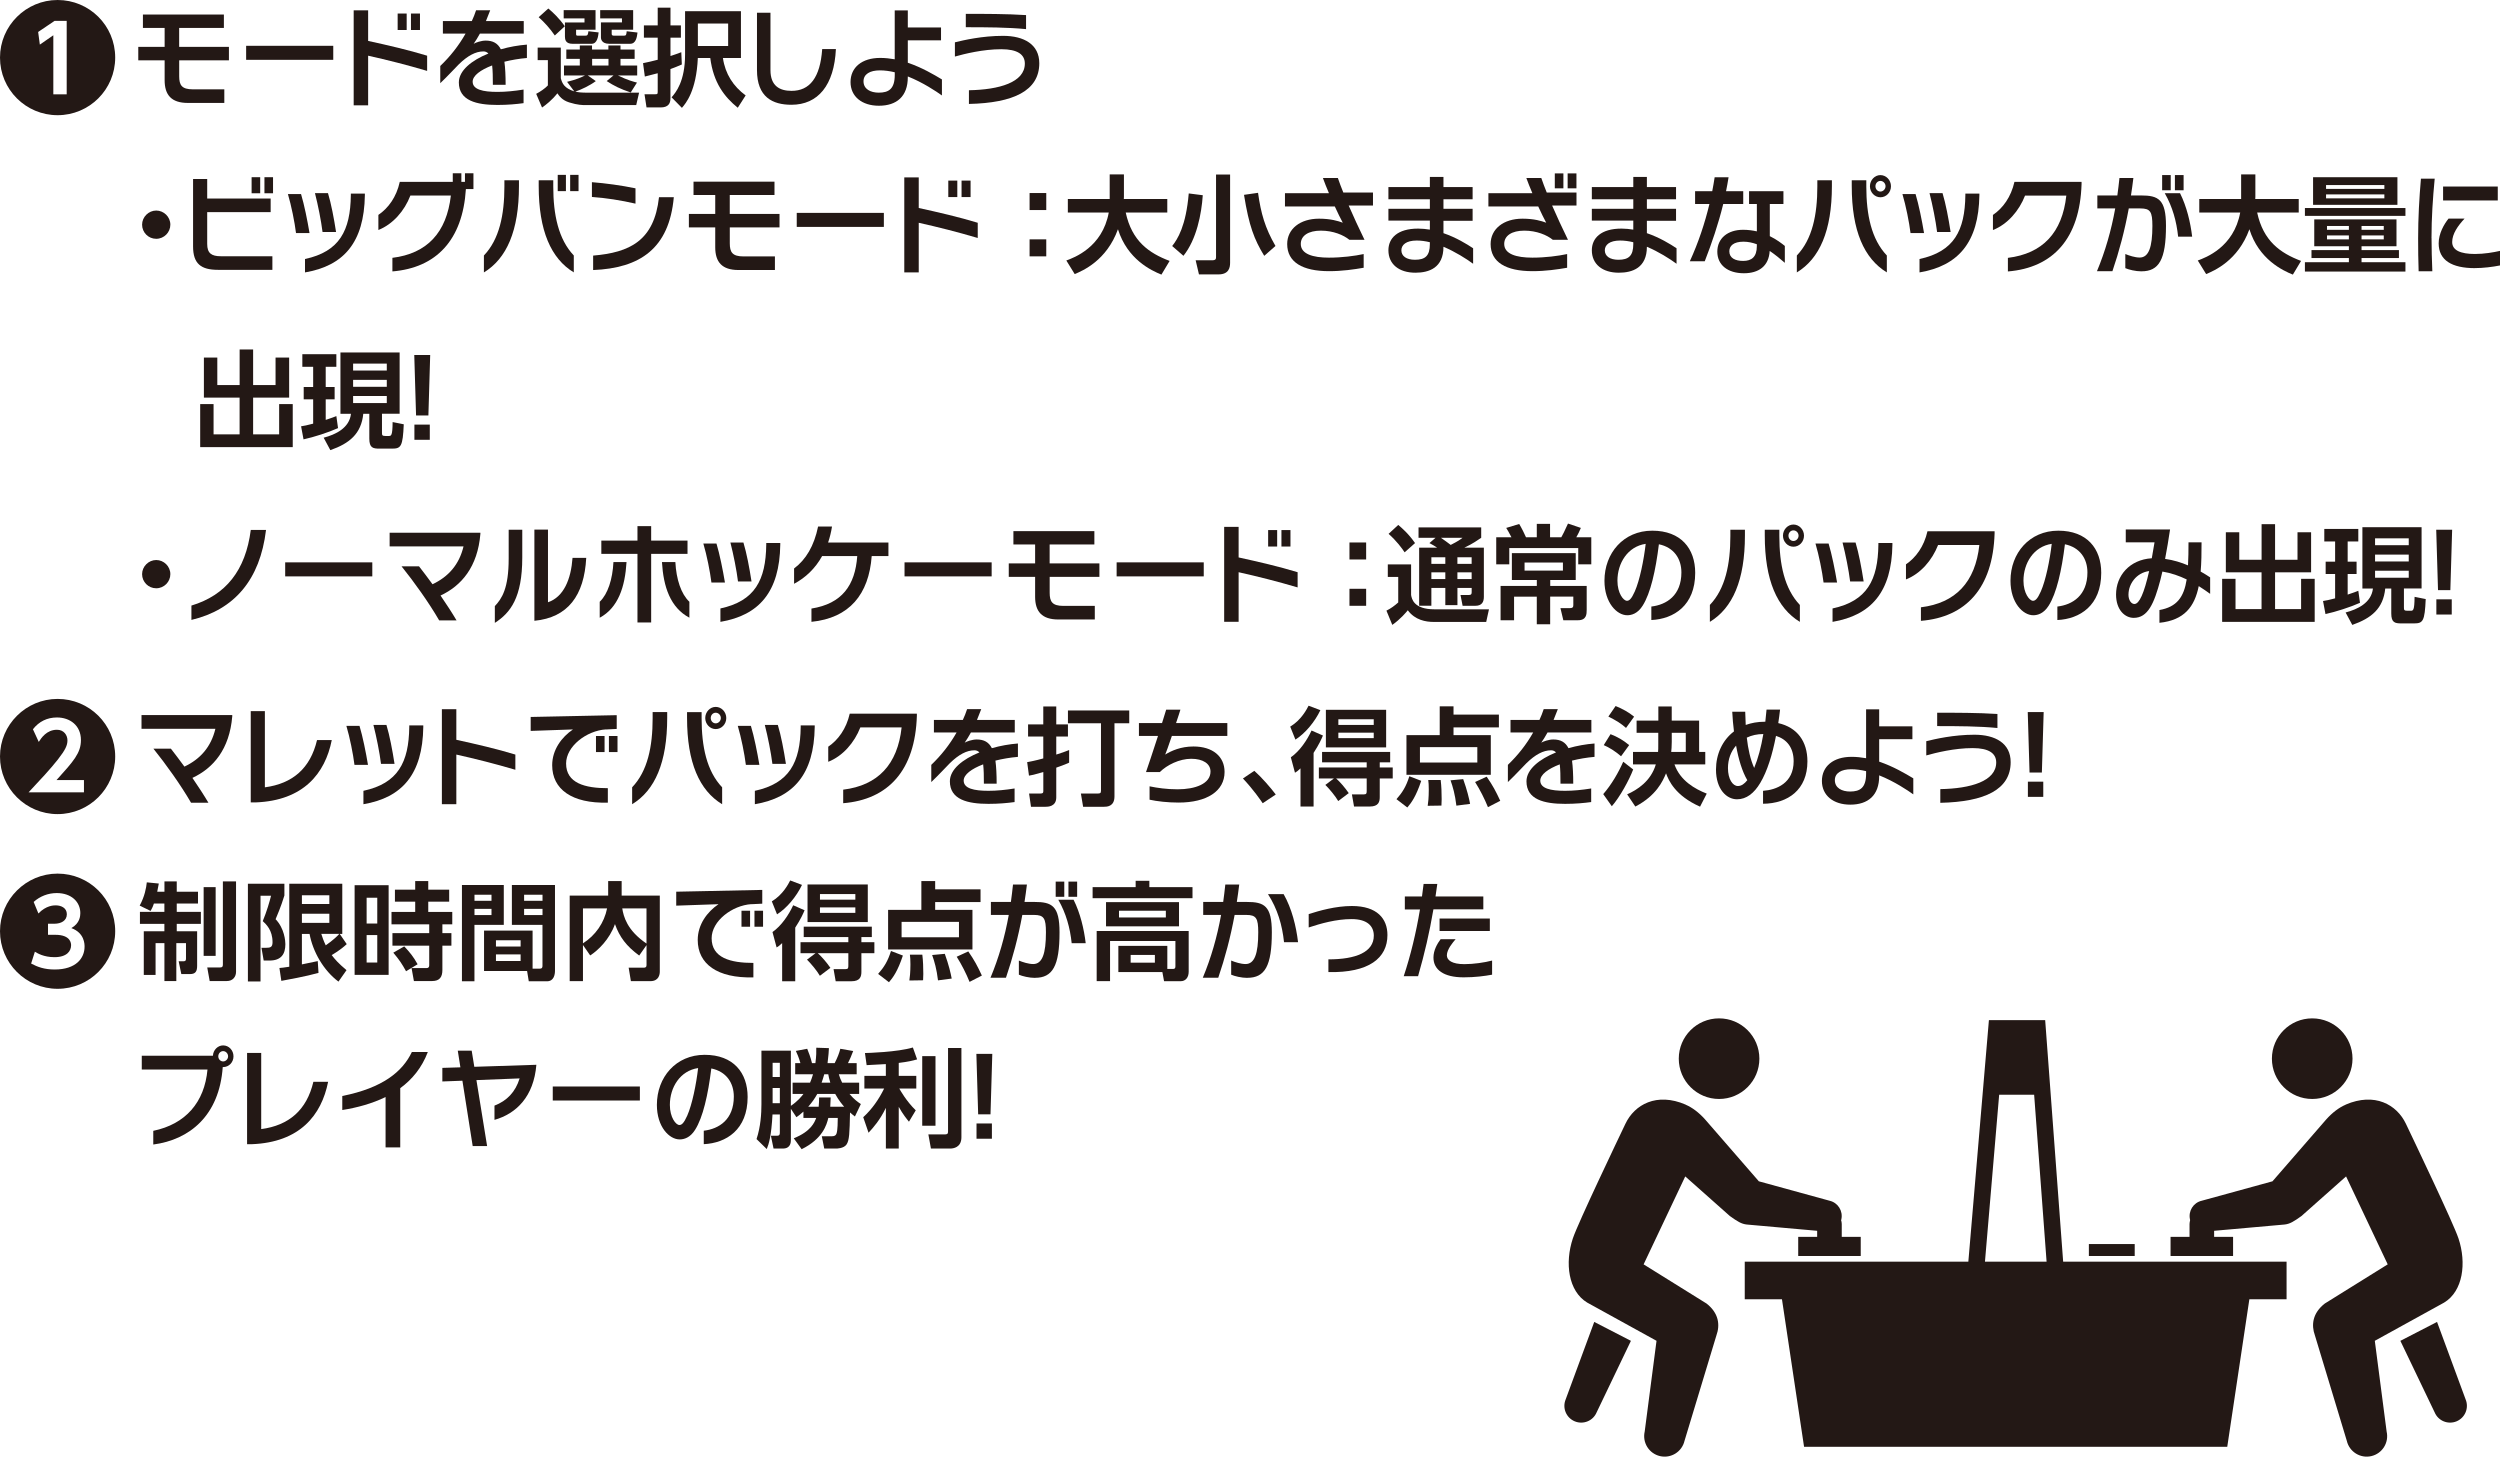 <?xml version="1.0" encoding="UTF-8"?><svg id="_レイヤー_2" xmlns="http://www.w3.org/2000/svg" viewBox="0 0 695.33 405.13"><defs><style>.cls-1{fill:#231815;stroke-width:0px;}</style></defs><g id="_レイヤー_1-2"><path class="cls-1" d="M32.04,16.02c0,8.86-7.17,16.02-16.02,16.02S0,24.88,0,16.02,7.23,0,16.02,0s16.02,7.06,16.02,16.02ZM10.61,8.89l.47,3.52,3.75-2.6v16.43h3.72V5.81h-3.38l-4.56,3.08Z"/><path class="cls-1" d="M49.84,16.79v4.43c0,2.45.7,3.63,3.82,3.63h8.73v3.78h-10.14c-4.58,0-6.46-2.22-6.46-6.32v-5.53h-7.33v-3.75h7.33v-5.26h-6.04v-3.72h22.52v3.72h-12.44v5.26h13.84v3.75h-13.84Z"/><path class="cls-1" d="M68.46,16.64v-3.9h24.23v3.9h-24.23Z"/><path class="cls-1" d="M102.39,15.49v13.8h-4.02V2.87h4.02v8.51c5.66,1.24,11.15,2.51,16.41,4.11v4.23c-5.69-1.68-11.2-3.07-16.41-4.23ZM110.6,8.34V3.76h2.51v4.58h-2.51ZM114.3,8.34V3.76h2.51v4.58h-2.51Z"/><path class="cls-1" d="M140.29,17.17c.23,1.71.34,3.84.34,6.41h-3.55c0-2.13-.03-3.93-.2-5.38-3.23,1.24-5.42,2.84-5.42,4.52,0,2.19,2.86,2.84,6.88,2.84,2.34,0,4.69-.24,7.28-.65v3.78c-1.99.27-4.38.5-7.25.5-5.81,0-10.75-1.18-10.75-6.26,0-3.31,3.56-6.15,8.22-8.04-.37-.38-.81-.59-1.38-.59-2.16,0-4.38,1.18-6.87,3.61-1.15,1.15-3,3.19-5.14,5.23v-4.79c2.75-2.63,5.14-5.64,7.04-9.01h-6.31v-3.49h8.05c.45-.95.84-1.95,1.18-2.99h3.93c-.39,1.06-.79,2.07-1.18,2.99h10.51v3.49h-12.19c-.56,1.04-1.15,1.98-1.74,2.84.51-.33,2.11-.89,3.34-.89,2.02,0,3.37.74,4.22,2.42,2.39-.68,4.89-1.12,7.25-1.3v3.72c-2.16.18-4.32.56-6.26,1.04Z"/><path class="cls-1" d="M165.72,22.55c-1.65,1.24-3.99,2.34-5.7,2.93.77.18,1.42.3,3.78.3h13.95l-.8,3.45h-14.07c-.77,0-2.22,0-4.55-.74-2.01-.62-2.81-1.83-3.31-2.54-1.51,1.92-3.19,3.22-4.26,3.96l-1.63-3.81c1.09-.56,2.48-1.51,3.25-2.34v-7.03h-2.84v-3.49h6.44v8.51c.38,1.48.98,2.78,3.75,3.67l-2.01-2.66c2.45-.59,4.02-1.27,4.99-1.77h-5.85v-2.77h4.4v-1.84h-3.75v-2.6h3.75v-1.13h3.4v1.13h4.55v-1.13h3.37v1.13h3.93v2.6h-3.93v1.84h4.64v2.77h-5.35c2.75,1.36,4.4,1.74,5.29,1.98l-1.74,2.75c-2.96-1-4.67-1.86-6.68-3.17l1.89-1.57h-7.15l2.22,1.57ZM152.51,2.37c1.27,1.06,3.01,2.69,4.58,4.93l-2.78,2.57c-1.39-2.01-2.84-3.61-4.49-5.09l2.69-2.42ZM156.77,2.81h8.87v5.46h-5.41v1.1c0,.41,0,.56.56.56h1.95c.74,0,.77-.24.92-1.24l2.84.33c-.12,1.09-.38,3.16-1.95,3.16h-5.32c-1.92,0-2.1-1.18-2.1-2.01v-3.93h5.44v-1.13h-5.79v-2.3ZM164.69,16.38v1.84h4.55v-1.84h-4.55ZM166.94,2.81h9.16v5.46h-5.97v1.1c0,.38.12.56.71.56h2.69c.65,0,.68-.3.77-1.24l3.01.36c-.15,1.24-.41,3.13-2.04,3.13h-5.82c-2.25,0-2.31-1.5-2.31-1.74v-4.2h5.85v-1.13h-6.06v-2.3Z"/><path class="cls-1" d="M189.63,17.94c-1.15.5-2.01.86-3.16,1.27v8.19c0,1.39-.62,2.48-2.72,2.48h-3.93l-.56-3.66h2.81c.8,0,.86-.06.86-.77v-5.08c-2.31.59-2.54.68-3.58.92l-.5-3.72c1.3-.27,2.51-.53,4.08-.95v-6.15h-3.84v-3.4h3.84V2.13h3.55v4.94h2.9v3.4h-2.9v5.11c1.18-.38,1.86-.62,3.01-1.06l.15,3.43ZM206.09,16.14h-5.02c.62,4.4,2.9,7.89,6.32,10.4l-2.19,3.43c-3.69-2.99-6.77-6.92-7.65-13.83h-3.46c-.41,9.19-3.34,12.59-4.43,13.86l-2.87-2.93c1.15-1.33,3.75-4.38,3.75-11.91V3.11h15.54v13.03ZM202.52,6.54h-8.42v6.26h8.42v-6.26Z"/><path class="cls-1" d="M220.11,29.14c-5.23,0-9.57-2.13-9.57-9.63V3.55h3.75v15.96c0,4.37,2.53,5.76,5.87,5.76,5.03,0,7.96-3.63,8.52-11.62h3.81c-.48,10.05-4.96,15.49-12.39,15.49Z"/><path class="cls-1" d="M252.49,21.25v.21c0,5.35-3.08,7.95-8.05,7.95-4.67,0-7.88-2.54-7.88-6.59s3.15-6.71,8.24-6.71c1.38,0,2.73.15,4.05.38V2.9h3.64v4.73h9.24v3.58h-9.24v6.24c3.93,1.33,7.27,3.31,9.49,4.64v4.46c-1.57-1.12-5.25-3.6-9.49-5.29ZM248.86,20.1c-1.38-.33-2.78-.53-4.13-.53-2.78,0-4.56,1.06-4.56,3.04,0,2.19,1.97,3.16,4.25,3.16,2.76,0,4.44-1.03,4.44-4.94v-.74Z"/><path class="cls-1" d="M269.49,28.91v-3.81c8.42-.15,15.55-2.19,15.55-7.42,0-2.51-2.02-3.99-6.54-3.99-5.11,0-10.28,1.3-12.91,2.04v-3.96c2.41-.59,7.55-1.8,13.39-1.8s10.08,2.39,10.08,7.62c0,7.65-7.19,11.05-19.57,11.32ZM268.62,7.57v-3.72c5,0,11.48,0,16.76.35v3.9c-5.08-.5-11.09-.53-16.76-.53Z"/><path class="cls-1" d="M47.38,62.49c0,2.13-1.74,3.93-3.93,3.93s-3.93-1.77-3.93-3.93,1.83-3.93,3.93-3.93,3.93,1.74,3.93,3.93Z"/><path class="cls-1" d="M60.63,75.05c-4.72,0-6.93-1.69-6.93-6.5v-18.77h3.93v5.44h17.65v3.78h-17.65v8.84c0,2.6,1.18,3.43,3.82,3.43h14.31v3.78h-15.12ZM69.98,53.75v-4.46h2.39v4.46h-2.39ZM73.55,53.75v-4.46h2.39v4.46h-2.39Z"/><path class="cls-1" d="M82.33,64.83c-.37-3.04-1.29-7.59-2.25-10.85h3.65c.9,2.99,1.77,7.33,2.36,10.85h-3.76ZM84.83,75.76v-3.72c9.6-2.07,12.63-7.89,12.75-17.76v-.44h3.9v.47c-.2,13.09-5.84,19.62-16.65,21.46ZM89.71,64.53c-.39-3.13-1.26-7.51-2.11-10.82h3.62c.9,2.98,1.66,7,2.25,10.82h-3.76Z"/><path class="cls-1" d="M129.58,52.59c-.9,14.27-8.31,21.9-20.44,22.9v-3.78c9.63-1.18,15.08-7,16.26-17.32h-11.26c-1.63,4.26-4.86,7.98-8.9,9.58v-4.2c2.75-1.86,5.03-4.96,5.95-9.19h14.74v-2.39h2.39v2.39h1v-2.39h2.36v4.4h-2.11Z"/><path class="cls-1" d="M134.59,75.76v-4.7c4.3-4.49,5.7-11.32,5.7-19.18v-1.74h4.05v1.6c0,12.47-3.43,20.18-9.75,24.03ZM149.83,51.77v-1.63h4.05v1.74c0,7.86,1.44,14.66,5.71,19.18v4.7c-6.33-3.84-9.76-11.58-9.76-24ZM155.12,53.16v-4.52h2.28v4.52h-2.28ZM158.58,53.16v-4.52h2.33v4.52h-2.33Z"/><path class="cls-1" d="M164.63,54.78v-4.11c3.73.29,8.19.89,12.12,1.71v4.26c-3.98-.92-8.33-1.6-12.12-1.86ZM164.97,75.11v-4.02c10.13-.86,16.98-4.08,18.32-16.25h4.12c-1.29,14.27-9.37,19.74-22.45,20.27Z"/><path class="cls-1" d="M202.98,63.26v4.43c0,2.45.7,3.63,3.82,3.63h8.73v3.78h-10.14c-4.58,0-6.46-2.22-6.46-6.32v-5.53h-7.33v-3.75h7.33v-5.26h-6.04v-3.72h22.52v3.72h-12.44v5.26h13.84v3.75h-13.84Z"/><path class="cls-1" d="M221.6,63.11v-3.9h24.23v3.9h-24.23Z"/><path class="cls-1" d="M255.53,61.96v13.8h-4.02v-26.42h4.02v8.51c5.66,1.24,11.15,2.51,16.41,4.11v4.23c-5.69-1.68-11.2-3.07-16.41-4.23ZM263.75,54.81v-4.58h2.51v4.58h-2.51ZM267.44,54.81v-4.58h2.51v4.58h-2.51Z"/><path class="cls-1" d="M291,53.69v4.73h-4.64v-4.73h4.64ZM291,66.57v4.73h-4.64v-4.73h4.64Z"/><path class="cls-1" d="M296.59,72.45c2.16-.8,10.02-3.66,11.79-13.33h-11.38v-3.78h11.64v-6.83h3.96v6.24c0,.09-.03.44-.03.59h12.09v3.78h-11.56c1.71,7.92,6.41,11.26,12.21,13.45l-2.28,3.81c-2.84-1.15-9.46-4.23-12.09-12.62-3.16,8.75-9.84,11.55-12.03,12.47l-2.33-3.78Z"/><path class="cls-1" d="M334.53,54.31c-.35,5.2-1.71,12.26-5.38,16.84l-3.13-2.72c1.51-1.92,3.84-5.55,4.61-14.63l3.9.5ZM342.13,48.54v24.56c0,1.39-.38,3.22-3.25,3.22h-5.41l-.92-3.93h4.64c.95,0,1.03-.41,1.03-.89v-22.96h3.9ZM351.62,71.15c-2.78-4.55-4.23-8.3-5.62-16.96l3.9-.56c.8,5.7,1.95,9.78,4.85,14.78l-3.13,2.75Z"/><path class="cls-1" d="M375.1,57.14c1.35,3.13,2.86,6.35,4.41,9.55h-4.21c-1.6-1.3-4.46-2.54-7.92-2.54s-5.59,1.39-5.59,3.7c0,2.81,3.37,3.81,7.83,3.81,3.62,0,7.19-.47,9.66-1v3.81c-2.72.47-5.95.95-9.63.95-7.38,0-11.64-2.51-11.64-7.54,0-4.2,3.59-7.06,8.86-7.06,3.23,0,5.33.65,6.6,1.12-.65-1.18-1.43-2.81-2.22-4.52h-13.86v-3.69h12.23c-.65-1.54-1.24-2.98-1.68-4.23h4.16c.45,1.3.95,2.66,1.52,4.05h8.25v3.61h-6.77Z"/><path class="cls-1" d="M401.47,68.64c0,5.85-4.01,7.21-7.8,7.21-4.55,0-7.51-2.36-7.51-6.24,0-3.34,2.48-6.03,8.27-6.03,1.1,0,2.19.12,3.26.29v-2.51h-11.53v-3.28h11.53v-2.66h-11.53v-3.4h11.53v-2.81h3.78v2.81h8.11v3.4h-8.11v2.66h8.11v3.34h-8.11v3.43c3.54,1.21,6.51,3.04,8.25,4.2v4.31c-1.94-1.42-4.97-3.34-8.25-4.73ZM397.69,67.37c-1.24-.3-2.47-.47-3.65-.47-2.95,0-4.27,1.21-4.27,2.72,0,1.6,1.38,2.63,3.79,2.63,2.86,0,4.13-1.12,4.13-4.34v-.53Z"/><path class="cls-1" d="M431.68,57.14c1.35,3.13,2.87,6.35,4.42,9.55h-4.22c-1.6-1.3-4.46-2.54-7.92-2.54s-5.59,1.39-5.59,3.7c0,2.81,3.37,3.81,7.83,3.81,3.62,0,7.19-.47,9.67-1v3.81c-2.73.47-5.96.95-9.64.95-7.38,0-11.64-2.51-11.64-7.54,0-4.2,3.59-7.06,8.86-7.06,3.23,0,5.33.65,6.6,1.12-.65-1.18-1.43-2.81-2.22-4.52h-13.86v-3.69h12.23c-.65-1.54-1.24-2.98-1.68-4.23h4.16c.45,1.3.95,2.66,1.52,4.05h8.27v3.61h-6.79ZM432.44,52.39v-4.17h2.39v4.17h-2.39ZM436.01,52.39v-4.17h2.45v4.17h-2.45Z"/><path class="cls-1" d="M458.05,68.64c0,5.85-4.01,7.21-7.8,7.21-4.55,0-7.51-2.36-7.51-6.24,0-3.34,2.48-6.03,8.27-6.03,1.1,0,2.19.12,3.26.29v-2.51h-11.53v-3.28h11.53v-2.66h-11.53v-3.4h11.53v-2.81h3.78v2.81h8.11v3.4h-8.11v2.66h8.11v3.34h-8.11v3.43c3.54,1.21,6.51,3.04,8.25,4.2v4.31c-1.94-1.42-4.97-3.34-8.25-4.73ZM454.27,67.37c-1.24-.3-2.47-.47-3.65-.47-2.95,0-4.27,1.21-4.27,2.72,0,1.6,1.38,2.63,3.79,2.63,2.86,0,4.13-1.12,4.13-4.34v-.53Z"/><path class="cls-1" d="M479.29,56.73c-1.38,5.64-3.17,10.85-5.14,15.93h-4.15c2.36-5.14,4.18-10.61,5.45-15.93h-3.99v-3.55h4.77c.25-1.3.48-2.6.67-3.87h3.87c-.2,1.33-.45,2.6-.7,3.87h4.78v3.55h-5.57ZM492.21,69.79c-.25,4.29-3.1,6.21-7.18,6.21-4.5,0-7.39-2.31-7.39-6s2.86-6.09,7.17-6.09c1.38,0,2.67.18,3.83.44v-7.62h-2.17v-3.55h9.56v3.55h-3.79v8.95c1.88.92,3.29,2.01,4.18,2.72v4.7c-1.21-1.06-2.64-2.25-4.21-3.31ZM488.63,67.93c-1.21-.44-2.45-.71-3.71-.71-2.79,0-3.94,1.18-3.94,2.66,0,1.92,1.66,2.69,3.85,2.69,2.34,0,3.8-1.09,3.8-4.11v-.53Z"/><path class="cls-1" d="M499.76,75.76v-4.7c4.3-4.49,5.7-11.32,5.7-19.18v-1.74h4.05v1.6c0,12.47-3.43,20.18-9.75,24.03ZM515.03,51.77v-1.63h4.05v1.74c0,7.86,1.42,14.66,5.71,19.18v4.7c-6.33-3.84-9.76-11.58-9.76-24ZM523,54.87c-1.6,0-2.91-1.39-2.91-3.07s1.31-3.1,2.91-3.1,2.94,1.39,2.94,3.1-1.31,3.07-2.94,3.07ZM523,50.32c-.76,0-1.38.65-1.38,1.48s.62,1.48,1.38,1.48,1.43-.68,1.43-1.48-.65-1.48-1.43-1.48Z"/><path class="cls-1" d="M531.38,64.83c-.37-3.04-1.29-7.59-2.25-10.85h3.65c.9,2.99,1.77,7.33,2.36,10.85h-3.76ZM533.88,75.76v-3.72c9.6-2.07,12.63-7.89,12.75-17.76v-.44h3.9v.47c-.2,13.09-5.84,19.62-16.65,21.46ZM538.77,64.53c-.39-3.13-1.26-7.51-2.11-10.82h3.62c.9,2.98,1.66,7,2.25,10.82h-3.76Z"/><path class="cls-1" d="M558.46,75.5v-3.78c9.66-1.18,15.13-7,16.25-17.32h-11.48c-1.66,4.26-4.88,7.98-8.93,9.58v-4.2c2.75-1.86,5.02-4.96,5.98-9.19h18.67v.62c-.48,15.16-7.94,23.26-20.49,24.29Z"/><path class="cls-1" d="M595.61,75.47c-1.63,0-3.54-.47-4.49-.89v-3.93c1.04.44,2.72.98,3.99.98,2.53,0,3.54-2.9,3.54-8.81,0-3.93-.56-4.85-3.34-4.85h-3.23c-1.15,6.24-2.69,12-4.55,17.46h-4.3c2.3-5.5,3.99-11.38,5.08-17.46h-4.97v-3.61h5.56c.22-1.6.42-3.22.59-4.85h3.87c-.2,1.66-.42,3.28-.67,4.85h2.78c4.83,0,6.96,1.06,6.96,8.45,0,9.4-1.96,12.65-6.81,12.65ZM601.36,52.92v-4.23h2.39v4.23h-2.39ZM605.81,65.83c-.45-4.29-1.56-8.3-3.72-12.09h4.25c1.86,3.72,2.9,8.13,3.37,12.09h-3.91ZM604.91,52.92v-4.23h2.42v4.23h-2.42Z"/><path class="cls-1" d="M611.28,72.45c2.16-.8,10.02-3.66,11.79-13.33h-11.38v-3.78h11.64v-6.83h3.96v6.24c0,.09-.03.44-.03.59h12.09v3.78h-11.56c1.71,7.92,6.41,11.26,12.21,13.45l-2.28,3.81c-2.84-1.15-9.46-4.23-12.09-12.62-3.16,8.75-9.84,11.55-12.03,12.47l-2.33-3.78Z"/><path class="cls-1" d="M641.07,57.86h27.96v2.18h-27.96v-2.18ZM666.54,61.02v7.47h-9.72v1.07h10.4v2.21h-10.4v1.16h12.21v2.6h-27.96v-2.6h12.23v-1.16h-10.4v-2.21h10.4v-1.07h-9.63v-7.47h22.87ZM643.34,49.29h23.46v7.68h-23.46v-7.68ZM646.95,51.47v1.07h16.22v-1.07h-16.22ZM646.95,54.07v1.1h16.22v-1.1h-16.22ZM647.21,62.85v1.07h6.09v-1.07h-6.09ZM647.21,65.48v1.1h6.09v-1.1h-6.09ZM656.82,62.85v1.07h6.18v-1.07h-6.18ZM656.82,65.48v1.1h6.18v-1.1h-6.18Z"/><path class="cls-1" d="M676.29,66.19c0,2.9.08,5.94.22,9.25h-3.81c-.11-3.07-.14-6.12-.14-9.13,0-5.73.31-11.14.78-16.61h3.83c-.53,5.53-.89,10.88-.89,16.49ZM688.37,74.58c-6.48,0-10.1-2.22-10.1-6.89,0-2.72,1.48-5.32,2.75-6.89h4.46c-1.85,1.98-3.45,4.23-3.45,6.53s2.33,3.31,6.34,3.31c2.53,0,5.14-.44,6.96-.86v4.05c-1.99.41-4.72.74-6.96.74ZM679.5,55.75v-3.87h15.21v3.87h-15.21Z"/><path class="cls-1" d="M60.44,99.45v7.65h6.21v-9.9h3.75v9.9h6.24v-7.65h3.78v11.14h-10.02v10.22h7.24v-8.42h3.78v11.97h-25.74v-11.97h3.72v8.42h7.24v-10.22h-9.93v-11.14h3.72Z"/><path class="cls-1" d="M83.73,118.57c.8-.12,1.74-.3,3.37-.74v-6.77h-2.63v-3.43h2.63v-5.62h-3.01v-3.49h9.46v3.49h-2.96v5.62h2.48v3.43h-2.48v5.73c1.74-.56,2.33-.83,2.96-1.06l.47,3.34c-2.69,1.21-6.74,2.51-9.6,3.13l-.68-3.64ZM94.69,98.03h16.46v17.05h-4.91v5.2c0,.74.03.98.95.98h.92c.68,0,1.06,0,1.09-3.87l3.1.62c-.27,6.21-.77,6.77-3.28,6.77h-3.46c-1.83,0-2.84-.21-2.84-2.8v-6.89h-1.68c-.56,5.59-3.87,8.25-9.16,10.11l-1.86-3.46c3.28-.86,7.15-2.66,7.6-6.65h-2.93v-17.05ZM98.21,101.13v1.92h9.37v-1.92h-9.37ZM98.21,105.65v1.93h9.37v-1.93h-9.37ZM98.21,110.14v1.96h9.37v-1.96h-9.37Z"/><path class="cls-1" d="M119.65,98.74l-.5,16.82h-3.43l-.5-16.82h4.43ZM115.26,118.09h4.28v4.23h-4.28v-4.23Z"/><path class="cls-1" d="M47.38,159.69c0,2.13-1.74,3.93-3.93,3.93s-3.93-1.77-3.93-3.93,1.83-3.93,3.93-3.93,3.93,1.74,3.93,3.93Z"/><path class="cls-1" d="M53.24,172.42v-3.99c9.54-2.87,15.08-9.78,16.51-21.04h4.24c-1.66,13.89-8.84,22.22-20.75,25.03Z"/><path class="cls-1" d="M79.32,160.31v-3.9h24.23v3.9h-24.23Z"/><path class="cls-1" d="M122.52,165.63c1.66,2.42,3.26,4.88,4.46,6.92h-4.83c-2.86-4.94-7.02-10.76-10.47-15.04h4.86c1.12,1.45,2.44,3.16,3.76,4.99,4.44-2.1,7.41-5.47,8.62-10.52h-20.55v-3.81h25.24v.33c-.76,9.16-5.25,14.42-11.09,17.14Z"/><path class="cls-1" d="M137.63,173.25v-4.67c1.94-2.07,3.85-4.88,3.85-13.21v-8.04h3.78v7.74c0,11.17-3.31,15.4-7.63,18.17ZM148.63,172.66v-25.36h3.78v20.21c4.38-1.48,6.4-6.38,6.83-12.35h3.81c-.56,10.49-5.1,16.61-14.42,17.5Z"/><path class="cls-1" d="M166.8,171.8v-4.43c2.27-2.16,3.57-6.24,3.82-11.05h3.64c-.42,6.94-2.32,12.71-7.45,15.49ZM181.11,154.04v19.09h-3.81v-19.09h-10.05v-3.69h10.05v-4.02h3.81v4.02h10.11v3.69h-10.11ZM184.12,156.32h3.72c.25,4.82,1.6,8.9,3.9,11.05v4.43c-5.27-2.78-7.23-8.54-7.63-15.49Z"/><path class="cls-1" d="M197.87,162.02c-.37-3.04-1.29-7.6-2.25-10.85h3.65c.9,2.98,1.77,7.33,2.36,10.85h-3.76ZM200.37,172.95v-3.72c9.6-2.07,12.63-7.89,12.75-17.76v-.44h3.9v.47c-.2,13.09-5.84,19.62-16.65,21.46ZM205.26,161.72c-.39-3.13-1.26-7.51-2.11-10.82h3.62c.9,2.98,1.66,7,2.25,10.82h-3.76Z"/><path class="cls-1" d="M242.45,154.66c-.79,10.67-6.2,17.23-16.76,18.29v-3.69c8.5-1.36,12.15-6.44,12.74-14.6h-9.77c-1.91,3.46-4.63,6.03-7.8,7.71v-4.26c3.28-2.45,5.56-6.24,6.68-11.67h3.87c-.25,1.6-.62,3.07-1.09,4.46h16.78v3.75h-4.66Z"/><path class="cls-1" d="M251.58,160.31v-3.9h24.23v3.9h-24.23Z"/><path class="cls-1" d="M291.95,160.45v4.43c0,2.45.7,3.64,3.82,3.64h8.73v3.78h-10.14c-4.58,0-6.46-2.22-6.46-6.32v-5.53h-7.33v-3.75h7.33v-5.26h-6.04v-3.72h22.52v3.72h-12.44v5.26h13.84v3.75h-13.84Z"/><path class="cls-1" d="M310.57,160.31v-3.9h24.23v3.9h-24.23Z"/><path class="cls-1" d="M344.5,159.15v13.8h-4.02v-26.42h4.02v8.51c5.66,1.24,11.15,2.51,16.41,4.11v4.23c-5.69-1.68-11.2-3.07-16.41-4.23ZM352.71,152v-4.58h2.51v4.58h-2.51ZM356.41,152v-4.58h2.51v4.58h-2.51Z"/><path class="cls-1" d="M379.97,150.88v4.73h-4.64v-4.73h4.64ZM379.97,163.76v4.73h-4.64v-4.73h4.64Z"/><path class="cls-1" d="M386,156.97h6.47v8.51c.18,1.06.71,3.99,6.5,3.99h15.16l-.77,3.51h-14.6c-2.16,0-5.2-.5-7.21-3.25-.41.53-2.07,2.51-4.31,4.07l-1.63-3.96c1.21-.59,2.33-1.42,3.28-2.28v-7.09h-2.9v-3.52ZM388.9,146c1,.86,2.83,2.39,4.67,5.05l-2.9,2.57c-.8-1.21-2.21-3.13-4.46-5.14l2.69-2.48ZM399.3,149.58h-4.76v-2.89h17.43v2.89c-.74.5-2.39,1.69-4.7,2.75h5.44v13.68c0,1.42-.56,2.48-2.36,2.48h-3.55l-.59-3.01h2.4c.59,0,.71-.27.71-.8v-1.16h-3.96v4.79h-3.37v-4.79h-3.88v4.96h-3.4v-16.16h4.99c-.71-.47-1.12-.74-2.13-1.27l1.71-1.48ZM398.11,154.99v1.84h3.88v-1.84h-3.88ZM398.11,159.18v1.87h3.88v-1.87h-3.88ZM400.77,149.58c.86.59,2.16,1.54,2.72,1.98,2.16-1.1,2.63-1.48,3.28-1.98h-6ZM405.35,154.99v1.84h3.96v-1.84h-3.96ZM405.35,159.18v1.87h3.96v-1.87h-3.96Z"/><path class="cls-1" d="M427.43,149.43v-3.72h3.69v3.72h3.13c.38-.68.86-1.57,1.86-3.81l3.58,1.21c-.35.89-.89,1.95-1.27,2.6h4.17v7.53h-3.63v-4.52h-19.18v4.52h-3.63v-7.53h4.23c-.41-.86-1.3-2.39-1.45-2.6l3.61-1.09c.62,1,1.57,2.93,1.89,3.69h3.01ZM431.15,165.95v7.68h-3.72v-7.68h-6.32v6.56h-3.75v-9.54h10.08v-1.66h-6.94v-7.47h17.76v7.47h-7.09v1.66h10.14v6.59c0,1.24-.03,2.95-2.42,2.95h-4.08l-.8-3.37h2.6c.74,0,.98-.21.98-.83v-2.37h-6.41ZM434.7,156.46h-10.67v2.25h10.67v-2.25Z"/><path class="cls-1" d="M459.29,172.45v-3.75c4.24-.5,8.36-3.1,8.36-9.49,0-3.84-2.1-6.97-6.26-7.83-.9,7.33-2.33,13.65-4.52,17.08-1.38,2.19-3.06,2.66-4.29,2.66-2.86,0-6.33-3.46-6.33-9.6,0-7.68,5.29-13.92,13.29-13.92s11.95,4.99,11.95,11.73c0,9.1-5.97,12.83-12.2,13.12ZM449.86,161.52c0,3.49,1.68,5.58,2.64,5.58.62,0,1.23-.44,2.19-2.6,1.38-3.13,2.5-8.69,3.03-13.24-5.02.74-7.86,5.38-7.86,10.26Z"/><path class="cls-1" d="M475.57,172.95v-4.7c4.3-4.49,5.7-11.32,5.7-19.18v-1.74h4.05v1.6c0,12.47-3.43,20.18-9.75,24.03ZM490.84,148.96v-1.62h4.05v1.74c0,7.86,1.42,14.66,5.71,19.18v4.7c-6.33-3.84-9.76-11.58-9.76-24ZM498.81,152.06c-1.6,0-2.91-1.39-2.91-3.07s1.31-3.1,2.91-3.1,2.94,1.39,2.94,3.1-1.31,3.07-2.94,3.07ZM498.81,147.51c-.76,0-1.38.65-1.38,1.48s.62,1.48,1.38,1.48,1.43-.68,1.43-1.48-.65-1.48-1.43-1.48Z"/><path class="cls-1" d="M507.19,162.02c-.37-3.04-1.29-7.6-2.25-10.85h3.65c.9,2.98,1.77,7.33,2.36,10.85h-3.76ZM509.69,172.95v-3.72c9.6-2.07,12.63-7.89,12.75-17.76v-.44h3.9v.47c-.2,13.09-5.84,19.62-16.65,21.46ZM514.58,161.72c-.39-3.13-1.26-7.51-2.11-10.82h3.62c.9,2.98,1.66,7,2.25,10.82h-3.76Z"/><path class="cls-1" d="M534.27,172.69v-3.78c9.66-1.18,15.13-7,16.25-17.32h-11.48c-1.66,4.25-4.88,7.98-8.93,9.57v-4.2c2.75-1.86,5.02-4.96,5.98-9.19h18.67v.62c-.48,15.16-7.94,23.26-20.49,24.29Z"/><path class="cls-1" d="M572.22,172.45v-3.75c4.24-.5,8.36-3.1,8.36-9.49,0-3.84-2.1-6.97-6.26-7.83-.9,7.33-2.33,13.65-4.52,17.08-1.38,2.19-3.06,2.66-4.29,2.66-2.86,0-6.33-3.46-6.33-9.6,0-7.68,5.29-13.92,13.29-13.92s11.95,4.99,11.95,11.73c0,9.1-5.97,12.83-12.2,13.12ZM562.79,161.52c0,3.49,1.68,5.58,2.64,5.58.62,0,1.23-.44,2.19-2.6,1.38-3.13,2.5-8.69,3.03-13.24-5.02.74-7.86,5.38-7.86,10.26Z"/><path class="cls-1" d="M611.54,163.02c-1.16,5.73-4.02,9.49-10.93,10.2v-3.55c4.83-.86,6.79-3.55,7.58-8.51-2.02-.97-4.32-1.8-6.76-2.19-.2.83-.37,1.6-.56,2.33-1.74,6.56-3.48,10.55-7.41,10.55-2.44,0-4.92-2.19-4.92-6.5,0-5.17,3.71-9.69,9.94-10.08.25-1.45.53-2.93.76-4.43h-8v-3.58h12.32c-.39,2.69-.87,5.5-1.38,8.19,2.33.32,4.49,1,6.37,1.8.11-1.89.14-4.05.14-6.41h3.63c0,2.92-.03,5.64-.25,8.13,1.12.62,2.02,1.21,2.64,1.62v4.58c-.9-.65-1.96-1.39-3.18-2.16ZM591.99,165.36c0,1.71.87,2.63,1.66,2.63,1.35,0,2.67-2.9,4.1-9.16-3.59.47-5.75,3.63-5.75,6.53Z"/><path class="cls-1" d="M622.81,148.04v7.65h6.21v-9.9h3.75v9.9h6.24v-7.65h3.78v11.14h-10.02v10.23h7.24v-8.42h3.78v11.97h-25.74v-11.97h3.72v8.42h7.24v-10.23h-9.93v-11.14h3.72Z"/><path class="cls-1" d="M646.1,167.16c.8-.12,1.74-.3,3.37-.74v-6.77h-2.63v-3.43h2.63v-5.62h-3.01v-3.49h9.46v3.49h-2.96v5.62h2.48v3.43h-2.48v5.73c1.74-.56,2.33-.83,2.96-1.06l.47,3.34c-2.69,1.21-6.74,2.51-9.6,3.13l-.68-3.63ZM657.06,146.63h16.46v17.05h-4.91v5.21c0,.74.03.98.95.98h.92c.68,0,1.06,0,1.09-3.87l3.1.62c-.27,6.21-.77,6.77-3.28,6.77h-3.46c-1.83,0-2.84-.21-2.84-2.8v-6.89h-1.68c-.56,5.59-3.87,8.25-9.16,10.11l-1.86-3.46c3.28-.86,7.15-2.66,7.6-6.65h-2.93v-17.05ZM660.58,149.72v1.92h9.37v-1.92h-9.37ZM660.58,154.25v1.92h9.37v-1.92h-9.37ZM660.58,158.74v1.95h9.37v-1.95h-9.37Z"/><path class="cls-1" d="M682.02,147.33l-.5,16.81h-3.43l-.5-16.81h4.43ZM677.63,166.69h4.28v4.23h-4.28v-4.23Z"/><path class="cls-1" d="M32.04,210.41c0,8.86-7.17,16.02-16.02,16.02S0,219.26,0,210.41s7.23-16.02,16.02-16.02,16.02,7.06,16.02,16.02ZM15.72,216.96c4.77-5.27,6.79-7.54,6.79-11.12,0-4.12-3.11-6.29-6.66-6.29-2.74,0-5,1.12-6.69,3.28l1.62,3.52c.68-1.05,2.16-3.38,5.07-3.38,1.96,0,2.91,1.55,2.91,2.94s-.54,2.6-2.67,5.34c-2.2,2.77-4.63,5.38-8.15,9.13h15.41v-3.41h-7.64Z"/><path class="cls-1" d="M53.51,216.35c1.66,2.42,3.26,4.88,4.46,6.92h-4.83c-2.86-4.94-7.02-10.76-10.47-15.04h4.86c1.12,1.45,2.44,3.16,3.76,4.99,4.44-2.1,7.41-5.47,8.62-10.52h-20.55v-3.81h25.24v.33c-.76,9.16-5.25,14.42-11.09,17.14Z"/><path class="cls-1" d="M71.06,223.17h-1.32v-25.38h3.93v21.19c7.72-1.03,12.66-5.29,14.51-13.15h4.1c-1.85,9.31-7.89,16.85-21.22,17.35Z"/><path class="cls-1" d="M98.59,212.74c-.37-3.04-1.29-7.6-2.25-10.85h3.65c.9,2.98,1.77,7.33,2.36,10.85h-3.76ZM101.08,223.67v-3.72c9.6-2.07,12.63-7.89,12.75-17.76v-.44h3.9v.47c-.2,13.09-5.84,19.62-16.65,21.46ZM105.97,212.45c-.39-3.13-1.26-7.51-2.11-10.82h3.62c.9,2.98,1.66,7,2.25,10.82h-3.76Z"/><path class="cls-1" d="M126.92,209.87v13.8h-4.02v-26.42h4.02v8.51c5.67,1.24,11.15,2.51,16.42,4.11v4.23c-5.7-1.68-11.2-3.07-16.42-4.23Z"/><path class="cls-1" d="M168.48,202.87c-5.31.36-11.03,4.67-11.03,9.49,0,5.47,5.25,6.86,11.61,6.86v4.02c-10.04.27-15.48-3.75-15.48-10.4,0-4.31,2.64-7.83,5.78-9.96l-11.76.41v-3.88l23.93-.5v3.83l-3.05.15ZM165.76,209.17v-4.46h2.39v4.46h-2.39ZM169.36,209.17v-4.46h2.39v4.46h-2.39Z"/><path class="cls-1" d="M175.82,223.67v-4.7c4.3-4.49,5.7-11.32,5.7-19.18v-1.74h4.05v1.6c0,12.47-3.43,20.18-9.75,24.03ZM191.09,199.68v-1.62h4.05v1.74c0,7.86,1.42,14.66,5.71,19.18v4.7c-6.33-3.84-9.76-11.58-9.76-24ZM199.06,202.78c-1.6,0-2.91-1.39-2.91-3.07s1.31-3.1,2.91-3.1,2.94,1.39,2.94,3.1-1.31,3.07-2.94,3.07ZM199.06,198.23c-.76,0-1.38.65-1.38,1.48s.62,1.48,1.38,1.48,1.43-.68,1.43-1.48-.65-1.48-1.43-1.48Z"/><path class="cls-1" d="M207.45,212.74c-.37-3.04-1.29-7.6-2.25-10.85h3.65c.9,2.98,1.77,7.33,2.36,10.85h-3.76ZM209.95,223.67v-3.72c9.6-2.07,12.63-7.89,12.75-17.76v-.44h3.9v.47c-.2,13.09-5.84,19.62-16.65,21.46ZM214.83,212.45c-.39-3.13-1.26-7.51-2.11-10.82h3.62c.9,2.98,1.66,7,2.25,10.82h-3.76Z"/><path class="cls-1" d="M234.52,223.41v-3.78c9.66-1.18,15.13-7,16.25-17.32h-11.48c-1.66,4.25-4.88,7.98-8.93,9.57v-4.2c2.75-1.86,5.02-4.96,5.98-9.19h18.67v.62c-.48,15.16-7.94,23.26-20.49,24.29Z"/><path class="cls-1" d="M276.86,211.56c.23,1.71.34,3.84.34,6.41h-3.55c0-2.13-.03-3.93-.2-5.38-3.23,1.24-5.42,2.84-5.42,4.52,0,2.19,2.86,2.84,6.88,2.84,2.34,0,4.69-.24,7.28-.65v3.78c-1.99.27-4.38.5-7.25.5-5.81,0-10.75-1.18-10.75-6.27,0-3.31,3.56-6.15,8.22-8.04-.37-.38-.81-.59-1.38-.59-2.16,0-4.38,1.18-6.87,3.61-1.15,1.15-3,3.19-5.14,5.23v-4.79c2.75-2.63,5.14-5.64,7.04-9.01h-6.31v-3.49h8.05c.45-.95.84-1.95,1.18-2.99h3.93c-.39,1.06-.79,2.07-1.18,2.99h10.51v3.49h-12.19c-.56,1.03-1.15,1.98-1.74,2.84.51-.33,2.11-.89,3.34-.89,2.02,0,3.37.74,4.22,2.42,2.39-.68,4.89-1.12,7.25-1.3v3.72c-2.16.18-4.32.56-6.26,1.04Z"/><path class="cls-1" d="M285.68,211.97c1.12-.21,2.16-.38,4.49-1.03v-6.09h-4.23v-3.37h4.23v-4.99h3.61v4.99h3.25v3.37h-3.25v5.02c1.48-.44,2.48-.83,3.58-1.27v3.52c-.71.33-1.24.56-3.58,1.39v8.28c0,2.6-2.39,2.6-2.98,2.6h-4.05l-.53-3.69h3.22c.65,0,.74-.24.74-.68v-5.29c-2.63.77-3.28.89-3.99,1l-.5-3.75ZM314.08,197.61v3.55h-4.11v20.36c0,2.87-2.19,2.87-2.93,2.87h-5.79l-.62-3.69h4.7c.65,0,.89-.09.89-.8v-18.74h-9.19v-3.55h17.05Z"/><path class="cls-1" d="M325.93,204.7c-.87,2.54-1.66,4.82-1.85,5.17,1.66-1.03,4.32-2.25,7.86-2.25,5.33,0,8.65,2.75,8.65,7.09,0,5.32-4.91,8.51-12.8,8.51-3.09,0-5.98-.35-8.06-.8v-3.72c2.13.44,4.69.83,7.83.83,4.83,0,9.12-1.51,9.12-4.94,0-2.16-2.05-3.55-5.36-3.55s-6.77,1.74-8.73,3.69h-3.85c.45-1.24,1.97-5.85,3.34-10.05h-5.31v-3.58h6.43c.56-1.77.98-3.16,1.15-3.72h3.96c-.17.62-.65,2.04-1.21,3.72h14.26v3.58h-15.44Z"/><path class="cls-1" d="M351.2,223.41c-.59-.86-2.48-3.66-5.5-6.89l3.16-2.13c2.01,1.77,4.58,4.73,5.97,6.59l-3.63,2.42Z"/><path class="cls-1" d="M358.85,202.1c3.1-1.86,4.61-4.85,5.11-5.82l3.28,1.24c-1.54,3.25-4.26,6.5-6.94,8.19l-1.45-3.61ZM367.95,204.58c-.38.89-1.03,2.42-2.6,4.82v14.92h-3.64v-10.61c-.8.74-1.03.92-1.54,1.21l-1.15-4.29c2.51-1.74,4.55-4.82,5.76-7.45l3.16,1.39ZM371.02,216.52h-4.2v-3.07h13.3v-1.42h-12.41v-2.89h18.94v2.89h-2.9v1.42h3.61v3.07h-3.61v5.17c0,1.27-.3,2.63-2.78,2.63h-4.37l-.59-3.37h3.28c.8,0,.83-.33.83-1.01v-3.43h-8.51c1.09.95,2.45,2.54,3.52,4.08l-2.93,2.21c-.77-1.36-2.42-3.34-3.58-4.49l2.39-1.8ZM385.53,197.41v10.46h-16.76v-10.46h16.76ZM372.24,200.06v1.57h9.84v-1.57h-9.84ZM372.24,203.78v1.51h9.84v-1.51h-9.84Z"/><path class="cls-1" d="M388.4,222.28c1.65-1.86,2.72-3.58,3.58-6.38l3.31,1.27c-1.45,4.37-2.75,6.12-3.87,7.42l-3.01-2.31ZM416.89,202.31h-12.62v2.16h10.37v11.02h-23.46v-11.02h9.25v-8.01h3.84v2.3h12.62v3.54ZM410.89,207.8h-15.96v4.29h15.96v-4.29ZM397.09,224.12c.12-.8.3-2.19.3-4.49,0-1.36-.06-1.95-.15-2.69h3.46c.21,1.71.27,3.6.27,5.35,0,.71-.03,1.21-.06,1.77l-3.81.06ZM405.07,224.09c-.38-3.16-.98-5.23-1.63-7.06l3.52-.33c1.12,3.13,1.63,5.35,1.92,6.88l-3.81.5ZM413.85,224.5c-.92-2.27-2.19-4.81-3.58-7l3.22-1.48c1.74,2.51,2.54,4.05,3.78,6.71l-3.43,1.77Z"/><path class="cls-1" d="M437.23,211.56c.23,1.71.34,3.84.34,6.41h-3.55c0-2.13-.03-3.93-.2-5.38-3.23,1.24-5.42,2.84-5.42,4.52,0,2.19,2.86,2.84,6.88,2.84,2.34,0,4.69-.24,7.28-.65v3.78c-1.99.27-4.38.5-7.25.5-5.81,0-10.75-1.18-10.75-6.27,0-3.31,3.56-6.15,8.22-8.04-.37-.38-.81-.59-1.38-.59-2.16,0-4.38,1.18-6.87,3.61-1.15,1.15-3,3.19-5.14,5.23v-4.79c2.75-2.63,5.14-5.64,7.04-9.01h-6.31v-3.49h8.05c.45-.95.84-1.95,1.18-2.99h3.93c-.39,1.06-.79,2.07-1.18,2.99h10.51v3.49h-12.19c-.56,1.03-1.15,1.98-1.74,2.84.51-.33,2.11-.89,3.34-.89,2.02,0,3.37.74,4.22,2.42,2.39-.68,4.89-1.12,7.25-1.3v3.72c-2.16.18-4.32.56-6.26,1.04Z"/><path class="cls-1" d="M454.24,214.01c-1.09,2.9-3.72,7.71-5.94,10.23l-2.39-3.37c2.31-2.66,4.23-5.97,5.56-9.01l2.78,2.16ZM447.95,204.2c1.92.74,3.58,1.71,5.17,3.04l-2.25,3.1c-1.8-1.54-3.19-2.36-4.82-3.1l1.89-3.04ZM449.36,196.37c1.95.8,3.58,1.69,5.14,2.96l-2.25,3.13c-1.48-1.3-2.69-2.04-4.91-3.16l2.01-2.93ZM461.24,200.42v-3.93h3.72v3.93h7.62v8.72h1.71v3.46h-8.57c1.6,4.55,5.73,6.86,8.98,8.13l-1.86,3.63c-6.92-3.07-8.75-7.3-9.46-9.28-.92,2.22-2.72,6.21-8.54,9.25l-2.28-3.4c2.75-1.21,6.59-3.61,7.98-8.33h-6.35v-3.46h6.97c.06-.56.06-1.04.06-2.28v-3.04h-6.03v-3.4h6.03ZM468.87,209.14v-5.32h-3.9v2.54c0,1.27-.09,2.16-.15,2.78h4.05Z"/><path class="cls-1" d="M490.36,223.56v-3.61c3.71-.24,8.51-2.13,8.51-8.22,0-3.81-1.91-6.12-4.91-7.06-1.01,5.23-2.44,9.87-4.38,13.09-1.71,2.87-3.85,4.55-6.46,4.55-2.87,0-5.85-2.75-5.85-8.27,0-4.23,1.77-8.16,5-10.61-.23-1.74-.37-3.58-.48-5.47h3.61c.03,1.24.08,2.48.14,3.67,1.57-.56,3.31-.89,5.25-.89h.2c.11-1.09.25-2.25.34-3.37h3.76c-.14,1.27-.31,2.54-.5,3.75,5.3,1.21,8.11,5.11,8.11,10.64,0,7.89-5.41,11.73-12.32,11.79ZM482.85,207.39c-1.43,1.62-2.25,3.78-2.25,6.24,0,3.07,1.32,4.99,2.76,4.99.99,0,1.83-.62,2.62-1.62-1.41-2.42-2.42-5.7-3.12-9.61ZM485.84,205.17c.36,3.16.98,6,2.05,8.42,1.07-2.54,1.94-5.82,2.55-9.43-1.68,0-3.26.35-4.6,1Z"/><path class="cls-1" d="M522.66,215.64v.21c0,5.35-3.08,7.95-8.05,7.95-4.67,0-7.88-2.54-7.88-6.59s3.15-6.71,8.24-6.71c1.38,0,2.73.15,4.05.38v-13.59h3.64v4.73h9.24v3.58h-9.24v6.24c3.93,1.33,7.27,3.31,9.49,4.64v4.46c-1.57-1.12-5.25-3.61-9.49-5.29ZM519.02,214.48c-1.38-.33-2.78-.53-4.13-.53-2.78,0-4.56,1.06-4.56,3.04,0,2.19,1.97,3.16,4.25,3.16,2.76,0,4.44-1.04,4.44-4.94v-.74Z"/><path class="cls-1" d="M539.66,223.29v-3.81c8.42-.15,15.55-2.19,15.55-7.42,0-2.51-2.02-3.99-6.54-3.99-5.11,0-10.28,1.3-12.91,2.04v-3.96c2.41-.59,7.55-1.8,13.39-1.8s10.08,2.39,10.08,7.62c0,7.65-7.19,11.05-19.57,11.32ZM538.79,201.95v-3.72c5,0,11.48,0,16.76.35v3.9c-5.08-.5-11.09-.53-16.76-.53Z"/><path class="cls-1" d="M568.41,198.05l-.5,16.81h-3.43l-.5-16.81h4.43ZM564.02,217.41h4.28v4.23h-4.28v-4.23Z"/><path class="cls-1" d="M32.04,259c0,8.86-7.17,16.02-16.02,16.02s-16.02-7.17-16.02-16.02,7.23-16.02,16.02-16.02,16.02,7.06,16.02,16.02ZM8.65,267.99c1.79.95,3.68,1.66,6.56,1.66,5.92,0,8.31-3.14,8.31-6.35,0-.68,0-3.82-3.68-5.17,2.37-1.32,2.5-3.38,2.5-4.16,0-3.11-2.47-5.58-6.56-5.58-2.37,0-4.67.88-6.42,2.47l1.32,3.21c2.16-2.26,4.29-2.26,4.83-2.26,1.39,0,3.08.64,3.08,2.47s-1.66,2.64-3.45,2.64h-1.79v3.08h2.03c4.36,0,4.39,2.47,4.39,2.91,0,1.59-1.15,3.31-4.63,3.31-3.01,0-4.77-1.12-5.44-1.52l-1.05,3.31Z"/><path class="cls-1" d="M42.81,251.29c-.32.98-.62,1.54-.92,2.07l-3.04-1.48c1.36-2.48,1.83-4.9,1.98-6.47l3.34.33c-.12.65-.24,1.3-.44,2.28h2.01v-2.87h3.42v2.87h5.91v3.28h-5.91v2.31h6.71v3.34h-6.71v2.07h5.67v9.6c0,1.57-.47,2.3-1.98,2.3h-2.42l-.74-3.57h1.45c.5,0,.59-.3.59-.77v-4.26h-2.69v10.55h-3.31v-10.55h-2.46v8.84h-3.28v-12.14h5.73v-2.07h-6.8v-3.34h6.8v-2.31h-2.93ZM56.64,246.74h3.34v19.12h-3.34v-19.12ZM61.99,245.14h3.66v25.15c0,1.39-.89,2.57-2.57,2.57h-4.76l-.68-3.78h3.52c.62,0,.83-.15.83-.83v-23.11Z"/><path class="cls-1" d="M68.94,245.79h10.16v3.28c-.97,3.19-2.13,5.82-2.45,6.59,2.48,2.57,2.72,6.09,2.72,6.95,0,2.81-1.21,4.55-4.43,4.55h-1.6l-.62-3.55h1.3c1.15,0,1.78-.15,1.78-1.54,0-3.4-1.78-5-2.72-5.88,1.12-2.69,1.89-5.38,2.31-7.06h-2.93v23.85h-3.51v-27.19ZM77.71,269.23c.77-.06,1.06-.09,2.75-.35v-23.08h14.74v13.95h-.71l1.95,2.84c-1.8,1.68-3.78,2.81-4.19,3.04.86,1.15,1.86,2.3,4.13,4.2l-2.24,3.19c-4.14-3.1-7.12-8.28-8.04-13.27h-2.13v8.48c.38-.09,4.29-.89,4.41-.92l.21,3.28c-3.31.95-9.16,2.01-10.34,2.22l-.53-3.58ZM83.97,249.01v2.42h7.63v-2.42h-7.63ZM83.97,254.13v2.54h7.63v-2.54h-7.63ZM89.36,259.74c.3.92.59,1.83,1.24,3.19.15-.12,2.22-1.48,3.78-3.19h-5.02Z"/><path class="cls-1" d="M108.09,246.21v24.94h-9.46v-24.94h9.46ZM104.93,249.69h-2.96v7.18h2.96v-7.18ZM104.93,260.07h-2.96v7.65h2.96v-7.65ZM123.04,269.82c0,1.92-.77,3.04-2.84,3.04h-5.08l-.65-3.6h4.14c.5,0,.77-.24.77-.74v-5.5h-10.23v-3.48h10.23v-2.46h-10.49v-3.45h6.59v-2.84h-5.64v-3.34h5.64v-2.39h3.63v2.39h5.82v3.34h-5.82v2.84h6.68v3.45h-2.75v2.46h2.51v3.48h-2.51v6.8ZM112.94,270.14c-1.18-2.13-1.8-3.07-3.55-5.17l3.04-1.75c1.48,1.57,2.51,2.78,3.72,4.97l-3.22,1.95Z"/><path class="cls-1" d="M128.48,246.15h11.64v11.08h-8.16v15.69h-3.48v-26.77ZM131.97,248.86v1.69h4.73v-1.69h-4.73ZM131.97,252.79v1.72h4.73v-1.72h-4.73ZM148.13,269.41h2.01c.71,0,.74-.44.74-.86v-11.32h-8.51v-11.08h11.99v23.82c0,1.06-.29,2.96-2.24,2.96h-5.05l-.47-2.87h-11.97v-11.23h13.5v10.58ZM137.94,261.51v1.75h6.86v-1.75h-6.86ZM137.94,265.44v1.84h6.86v-1.84h-6.86ZM145.77,248.86v1.69h5.12v-1.69h-5.12ZM145.77,252.79v1.72h5.12v-1.72h-5.12Z"/><path class="cls-1" d="M162.14,262.84v10.05h-3.69v-23.79h10.7v-4.05h3.75v4.05h10.61v21.13c0,.77-.24,2.66-2.63,2.66h-5.41l-.62-3.75h4.2c.44,0,.77-.12.77-.71v-5.56l-2.04,2.9c-3.58-2.63-5.47-5.17-6.74-8.75-1.51,4.29-4.76,7.36-6.89,8.72l-2.01-2.9ZM162.14,252.65v9.72c3.46-2.19,5.91-5.7,6.71-9.72h-6.71ZM179.81,252.65h-6.74c.35,2.22,1.3,6.09,6.74,9.78v-9.78Z"/><path class="cls-1" d="M208.96,251.47c-5.31.36-11.03,4.67-11.03,9.49,0,5.47,5.25,6.86,11.61,6.86v4.02c-10.04.27-15.48-3.75-15.48-10.4,0-4.31,2.64-7.83,5.78-9.96l-11.76.41v-3.88l23.93-.5v3.83l-3.05.15ZM206.23,257.76v-4.46h2.39v4.46h-2.39ZM209.84,257.76v-4.46h2.39v4.46h-2.39Z"/><path class="cls-1" d="M214.67,250.7c3.1-1.86,4.61-4.85,5.11-5.82l3.28,1.24c-1.54,3.25-4.26,6.5-6.94,8.19l-1.45-3.61ZM223.78,253.18c-.38.89-1.03,2.42-2.6,4.82v14.92h-3.64v-10.61c-.8.74-1.03.92-1.54,1.21l-1.15-4.29c2.51-1.74,4.55-4.82,5.76-7.45l3.16,1.39ZM226.85,265.12h-4.2v-3.07h13.3v-1.42h-12.41v-2.89h18.94v2.89h-2.9v1.42h3.61v3.07h-3.61v5.17c0,1.27-.3,2.63-2.78,2.63h-4.37l-.59-3.37h3.28c.8,0,.83-.33.83-1.01v-3.43h-8.51c1.09.95,2.45,2.54,3.52,4.08l-2.93,2.21c-.77-1.36-2.42-3.34-3.58-4.49l2.39-1.8ZM241.36,246v10.46h-16.76v-10.46h16.76ZM228.06,248.66v1.57h9.84v-1.57h-9.84ZM228.06,252.38v1.51h9.84v-1.51h-9.84Z"/><path class="cls-1" d="M244.23,270.88c1.65-1.86,2.72-3.58,3.58-6.38l3.31,1.27c-1.45,4.37-2.75,6.12-3.87,7.42l-3.01-2.31ZM272.72,250.9h-12.62v2.16h10.37v11.02h-23.46v-11.02h9.25v-8.01h3.84v2.3h12.62v3.54ZM266.72,256.4h-15.96v4.29h15.96v-4.29ZM252.92,272.71c.12-.8.3-2.19.3-4.49,0-1.36-.06-1.95-.15-2.69h3.46c.21,1.71.27,3.6.27,5.35,0,.71-.03,1.21-.06,1.77l-3.81.06ZM260.89,272.68c-.38-3.16-.98-5.23-1.63-7.06l3.52-.33c1.12,3.13,1.63,5.35,1.92,6.88l-3.81.5ZM269.67,273.1c-.92-2.27-2.19-4.81-3.58-7l3.22-1.48c1.74,2.51,2.54,4.05,3.78,6.71l-3.43,1.77Z"/><path class="cls-1" d="M287.87,271.98c-1.63,0-3.54-.47-4.49-.89v-3.93c1.04.44,2.72.97,3.99.97,2.53,0,3.54-2.9,3.54-8.81,0-3.93-.56-4.85-3.34-4.85h-3.23c-1.15,6.23-2.69,12-4.55,17.46h-4.3c2.3-5.5,3.99-11.38,5.08-17.46h-4.97v-3.61h5.56c.22-1.6.42-3.22.59-4.85h3.87c-.2,1.66-.42,3.28-.67,4.85h2.78c4.83,0,6.96,1.06,6.96,8.45,0,9.4-1.96,12.65-6.81,12.65ZM293.62,249.43v-4.22h2.39v4.22h-2.39ZM298.07,262.34c-.45-4.29-1.56-8.3-3.72-12.09h4.25c1.86,3.72,2.9,8.13,3.37,12.09h-3.91ZM297.17,249.43v-4.22h2.42v4.22h-2.42Z"/><path class="cls-1" d="M331.67,249.81h-27.78v-3.07h11.97v-1.77h3.81v1.77h12v3.07ZM311.05,270.35v-7.27h13.62v6.41h1.6c.41,0,.65-.15.65-.71v-7.06h-18.18v11.17h-3.72v-13.94h25.59v11.32c0,1.65-.92,2.63-2.18,2.63h-4.67l-.47-2.54h-12.23ZM327.92,257.64h-20.3v-6.73h20.3v6.73ZM324.26,253.3h-13.03v1.87h13.03v-1.87ZM321.21,265.59h-6.74v2.16h6.74v-2.16Z"/><path class="cls-1" d="M346.92,271.98c-1.63,0-3.54-.47-4.49-.89v-3.93c1.04.44,2.72.97,3.99.97,2.53,0,3.54-2.9,3.54-8.81,0-3.93-.56-4.85-3.34-4.85h-3.23c-1.15,6.23-2.69,12-4.55,17.46h-4.3c2.3-5.5,3.99-11.38,5.08-17.46h-4.97v-3.61h5.56c.22-1.6.42-3.22.59-4.85h3.87c-.2,1.66-.42,3.28-.67,4.85h2.78c4.83,0,6.96,1.06,6.96,8.45,0,9.4-1.96,12.65-6.81,12.65ZM357.13,262.05c-.51-4.79-1.8-9.22-4.46-13.36h4.35c2.27,3.99,3.48,8.9,4.01,13.36h-3.9Z"/><path class="cls-1" d="M369.47,270.38v-3.55c7.72,0,12.63-2.04,12.63-6.59,0-2.72-1.88-4.61-6.18-4.61s-8.62,1.24-11.93,2.33v-3.72c2.95-.95,7.5-2.25,12.02-2.25,7.04,0,9.88,3.55,9.88,8.07,0,6.41-5.13,10.55-16.42,10.31Z"/><path class="cls-1" d="M398.68,252.92c-1.12,6.53-2.41,12.12-4.27,18.59h-3.99c1.94-5.85,3.43-12.03,4.52-18.56h-4.21v-3.61h4.77c.17-1.15.31-2.3.45-3.49h3.81c-.17,1.21-.34,2.36-.5,3.49h13.3v3.58h-13.89ZM407.07,271.83c-5.56,0-8.38-2.13-8.38-5.5,0-2.04,1.06-3.87,1.99-5.11h4.18c-.67.77-2.44,2.81-2.44,4.49,0,1.36,1.43,2.45,4.86,2.45,2.58,0,5.59-.44,7.72-1v3.93c-2.08.38-4.72.74-7.92.74ZM400.39,258.94v-3.46h13.98v3.46h-13.98Z"/><path class="cls-1" d="M62.06,296.79h-.11c-.95,13.5-9.21,20.21-19.32,21.54v-3.81c8.98-1.86,14.26-7.92,15.08-17.05h-18.28v-3.84h19.79c.08-1.6,1.35-2.87,2.84-2.87,1.6,0,2.88,1.36,2.88,3.04s-1.28,2.99-2.88,2.99ZM62.06,292.35c-.73,0-1.35.65-1.35,1.45s.62,1.42,1.35,1.42,1.38-.65,1.38-1.42-.62-1.45-1.38-1.45Z"/><path class="cls-1" d="M70.04,318.24h-1.32v-25.39h3.93v21.19c7.72-1.03,12.66-5.29,14.51-13.15h4.1c-1.85,9.31-7.89,16.84-21.22,17.35Z"/><path class="cls-1" d="M111.32,302.64v16.49h-4.08v-14.01c-3.76,1.83-7.92,2.96-12.04,3.61v-3.9c11.29-2.25,16.77-6.8,19.35-12.23h4.44c-1.66,4.37-4.35,7.62-7.66,10.05Z"/><path class="cls-1" d="M137.53,311.47v-3.96c3.45-1.33,5.84-3.78,6.99-7.57l-12.01.47,2.97,18.34h-4.01l-2.86-18.17-5.58.21v-3.78l5.02-.15-.73-4.64h3.87l.73,4.49,17.26-.56c-.73,8.88-5.61,13.61-11.65,15.32Z"/><path class="cls-1" d="M153.74,306.09v-3.9h24.23v3.9h-24.23Z"/><path class="cls-1" d="M195.74,318.24v-3.75c4.24-.5,8.36-3.1,8.36-9.49,0-3.84-2.1-6.97-6.26-7.83-.9,7.33-2.33,13.65-4.52,17.08-1.38,2.19-3.06,2.66-4.29,2.66-2.86,0-6.33-3.46-6.33-9.61,0-7.68,5.29-13.92,13.29-13.92s11.95,4.99,11.95,11.73c0,9.1-5.97,12.83-12.2,13.12ZM186.31,307.31c0,3.49,1.68,5.59,2.64,5.59.62,0,1.23-.44,2.19-2.6,1.38-3.13,2.5-8.69,3.03-13.24-5.02.74-7.86,5.38-7.86,10.25Z"/><path class="cls-1" d="M229.25,319.45l-.68-3.42h2.81c.8,0,1.12-.27,1.3-.8.3-.89.33-3.37.33-4.29h-2.63c-.44,1.86-1.54,5.8-7.42,8.69l-2.19-3.04c4.82-1.92,5.79-4.46,6.24-5.65h-3.55v-1.77c-.83.77-1.45,1.21-1.95,1.56l-1.54-2.33v8.6c0,.62,0,2.45-2.25,2.45h-2.57l-.74-3.57h1.63c.47,0,.86,0,.86-.89v-5.03h-2.04c-.33,6.09-1.03,8.25-1.6,9.63l-2.84-2.78c1.15-3.46,1.36-7.12,1.36-9.69v-14.89h8.19v15.34c1.92-1.3,2.96-2.6,3.49-3.31h-3.01v-3.13h4.85c.32-.74.53-1.36.83-2.34h-4.96v-3.1h1.45c-.41-1.51-1-2.84-1.27-3.4l3.16-.59c.3.71,1,2.51,1.33,3.99h.95c.27-2.01.27-3.34.24-4.29l3.52.12c-.06.95-.09,1.95-.38,4.17h1.98c.8-1.57,1.27-2.78,1.57-3.99l3.58.62c-.56,1.45-.98,2.48-1.45,3.37h2.42v3.1h-4.96c.24.83.47,1.45.92,2.34h4.73v3.13h-2.69c1.33,1.57,2.36,2.28,3.16,2.81l-1.65,3.46c-.59-.47-.86-.65-1.36-1.12-.12,5.76-.18,7.74-.98,8.92-.77,1.12-2.75,1.12-2.81,1.12h-3.34ZM214.89,295.6v3.94h2.01v-3.94h-2.01ZM214.89,302.61v4.23h2.01v-4.23h-2.01ZM234.78,307.81c-.47-.56-1.51-1.74-2.48-3.55h-4.99c-.65,1.18-1.39,2.28-2.51,3.55h2.9c.09-.95.12-1.71.12-2.57h3.22c-.03.62-.03,1.12-.12,2.57h3.87ZM230.93,301.13c-.35-1.1-.44-1.75-.56-2.34h-1.12c-.33,1.12-.44,1.54-.74,2.34h2.42Z"/><path class="cls-1" d="M246.39,295.96c-1.24.06-4.2.24-5.35.29l-.47-3.37c.59,0,9.04-.24,13.33-1.54l1.18,3.31c-1.27.36-2.42.65-5.11.98v3.61h4.88v3.52h-4.73c.27.47,1.92,3.46,4.58,6.06l-1.89,3.16c-.53-.65-1.71-2.07-2.84-4.14v11.61h-3.58v-11.32c-1.68,3.46-3.49,5.47-4.82,6.92l-1.48-4.32c2.45-2.25,4.31-4.91,5.82-7.98h-5.5v-3.52h5.97v-3.28ZM260.19,293.74v19.36h-3.69v-19.36h3.69ZM267.4,291.5v24.82c0,2.87-2.31,3.13-3.13,3.13h-5.35l-.71-3.93h4.55c.74,0,.92-.21.92-.8v-23.23h3.72Z"/><path class="cls-1" d="M275.99,293.12l-.5,16.82h-3.43l-.5-16.82h4.43ZM271.6,312.48h4.28v4.23h-4.28v-4.23Z"/><path class="cls-1" d="M468.84,307.23c-8.09-3.48-14.22,0-16.75,5.31-2,4.2-13.18,27.57-14.63,31.9-2.28,6.84-1.27,14.68,3.99,17.85l19.28,10.63-3.29,25.25c-.7,3.06,1.2,6.11,4.26,6.82,3.06.71,6.11-1.2,6.82-4.26l8.87-29.32c1.05-2.89.67-6.18-2.74-8.85l-17.51-10.9,11.58-24.46,12.4,11.01c2.15,1.54,3.23,2.21,4.71,2.37l21.08,1.88c2.35.54,4.69-.94,5.22-3.28.53-2.35-.93-4.69-3.28-5.22l-19.66-5.4-14.95-17.21c-1.73-1.93-3.57-3.31-5.41-4.1Z"/><path class="cls-1" d="M489.34,294.45c0,6.19-5.02,11.21-11.21,11.21s-11.21-5.02-11.21-11.21,5.02-11.21,11.21-11.21,11.21,5.02,11.21,11.21Z"/><path class="cls-1" d="M443.41,367.67l-7.94,21.53c-1,2.38.12,5.11,2.5,6.11,2.38,1,5.12-.12,6.11-2.5l9.53-19.88c-.09-.03-9.71-5.03-10.2-5.26Z"/><rect class="cls-1" x="500.14" y="344.01" width="17.39" height="5.32"/><path class="cls-1" d="M508.38,337.45h.9c1.64,0,2.97,1.33,2.97,2.97v5.86h-6.84v-5.86c0-1.64,1.33-2.97,2.97-2.97Z"/><path class="cls-1" d="M652.4,307.23c8.09-3.48,14.22,0,16.75,5.31,2,4.2,13.18,27.57,14.63,31.9,2.28,6.84,1.27,14.68-3.99,17.85l-19.28,10.63,3.29,25.25c.7,3.06-1.2,6.11-4.26,6.82-3.06.71-6.11-1.2-6.82-4.26l-8.87-29.32c-1.05-2.89-.67-6.18,2.74-8.85l17.51-10.9-11.58-24.46-12.4,11.01c-2.15,1.54-3.23,2.21-4.71,2.37l-21.08,1.88c-2.35.54-4.69-.94-5.22-3.28-.53-2.35.93-4.69,3.28-5.22l19.66-5.4,14.95-17.21c1.73-1.93,3.57-3.31,5.41-4.1Z"/><path class="cls-1" d="M631.89,294.45c0,6.19,5.02,11.21,11.21,11.21s11.21-5.02,11.21-11.21-5.02-11.21-11.21-11.21-11.21,5.02-11.21,11.21Z"/><path class="cls-1" d="M677.82,367.67l7.94,21.53c1,2.38-.12,5.11-2.5,6.11-2.38,1-5.12-.12-6.11-2.5l-9.53-19.88c.09-.03,9.71-5.03,10.2-5.26Z"/><rect class="cls-1" x="603.71" y="344.01" width="17.39" height="5.32" transform="translate(1224.8 693.34) rotate(-180)"/><rect class="cls-1" x="580.98" y="346.01" width="12.75" height="3.32" transform="translate(1174.71 695.34) rotate(-180)"/><path class="cls-1" d="M608.98,337.45h6.84v5.86c0,1.64-1.33,2.97-2.97,2.97h-.9c-1.64,0-2.97-1.33-2.97-2.97v-5.86h0Z" transform="translate(1224.8 683.74) rotate(-180)"/><path class="cls-1" d="M573.83,350.91l-5-67.17h-15.65l-5.72,67.17h-62.19v10.45h10.35l6.15,41.05h117.7l6.15-41.05h10.35v-10.45h-62.14ZM556.03,304.48h9.73l3.46,46.43h-17.14l3.95-46.43Z"/></g></svg>